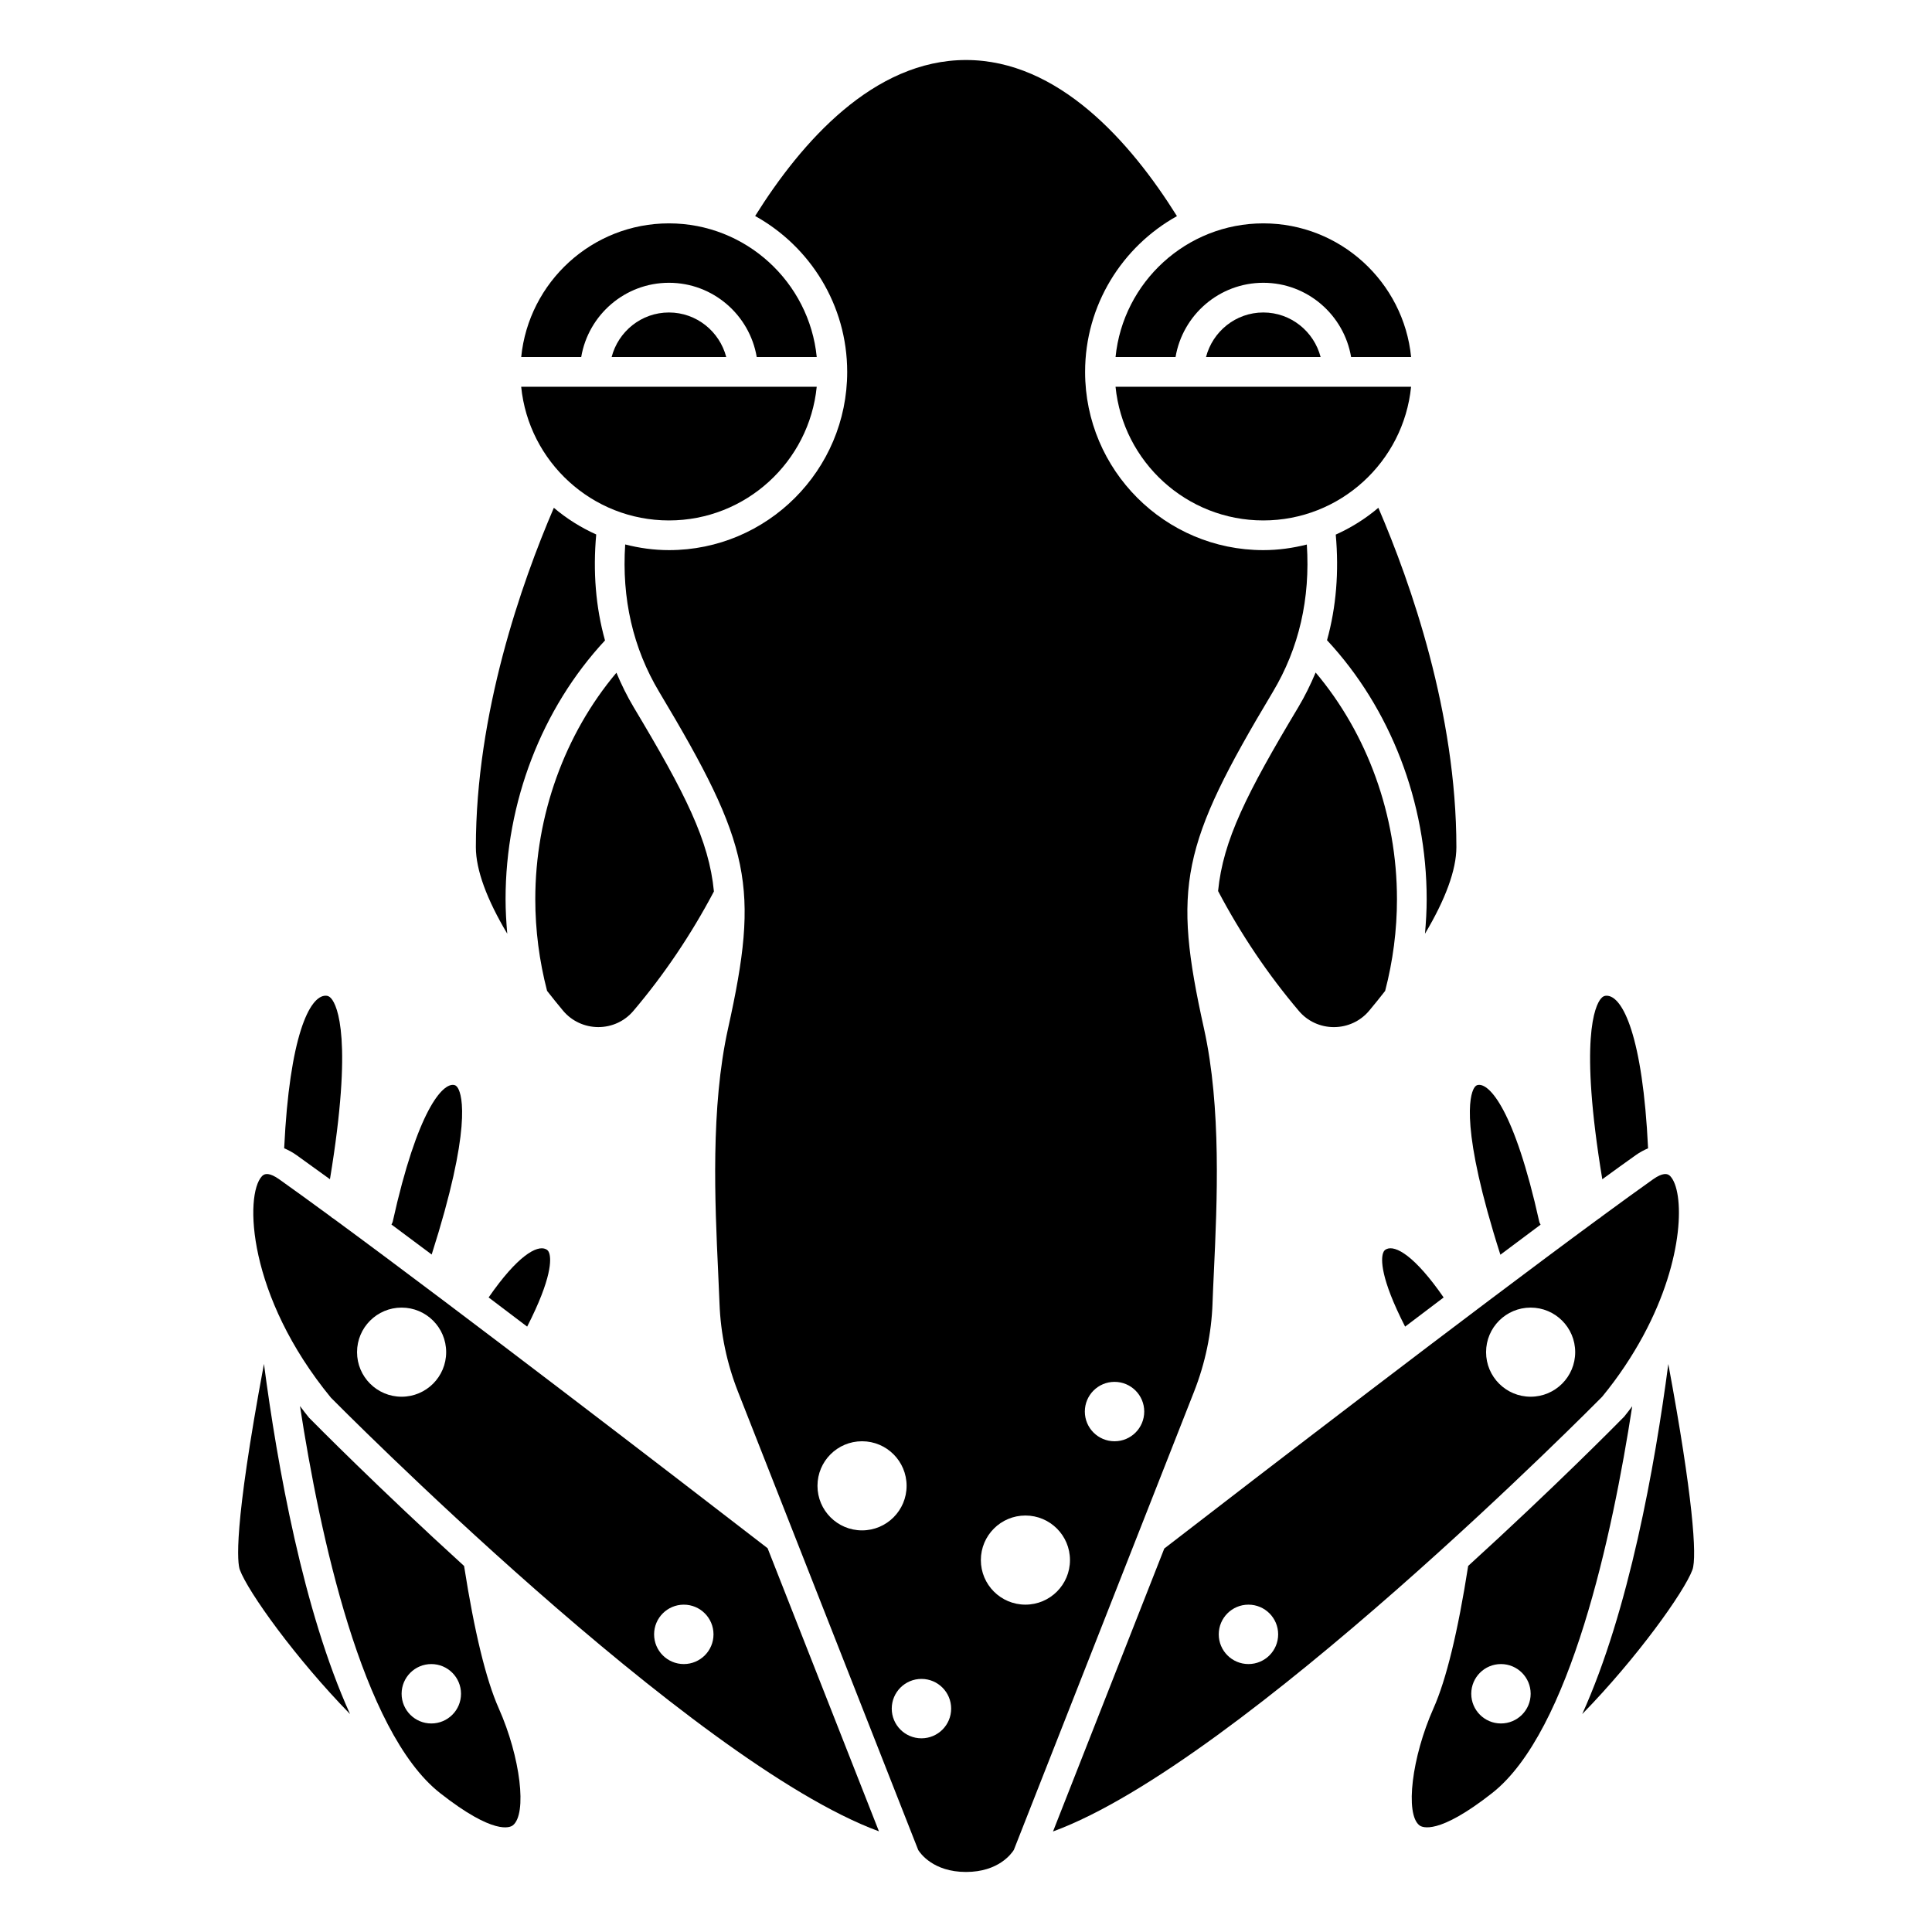 <?xml version="1.0" encoding="UTF-8"?>
<!-- Uploaded to: ICON Repo, www.svgrepo.com, Generator: ICON Repo Mixer Tools -->
<svg fill="#000000" width="800px" height="800px" version="1.1" viewBox="144 144 512 512" xmlns="http://www.w3.org/2000/svg">
 <g>
  <path d="m207.56 560.01c2.16 5.844 14.758 23.449 29.207 38.238-12.391-27.34-19.262-65.801-22.816-92.793-8.219 44-7.019 52.852-6.391 54.555z"/>
  <path d="m321.28 218.94c11.68 0 21.375 8.531 23.262 19.68h15.902c-1.98-19.859-18.785-35.426-39.16-35.426-20.371 0-37.18 15.562-39.16 35.426h15.902c1.879-11.148 11.578-19.68 23.254-19.68z"/>
  <path d="m439.63 238.62h15.902c1.883-11.152 11.578-19.68 23.262-19.68 11.684 0 21.375 8.531 23.262 19.68h15.902c-1.98-19.859-18.785-35.426-39.16-35.426-20.371 0.004-37.188 15.566-39.168 35.426z"/>
  <path d="m266.99 559c-22.68-20.648-39.418-37.598-41.117-39.316-0.832-1.008-1.59-2.039-2.375-3.066 5.219 33.902 16.398 86.266 37.117 102.56 14.348 11.281 18.582 9.109 19.285 8.562 3.848-2.996 2.035-18.074-3.731-31.023-3.363-7.566-6.453-20.266-9.18-37.715zm-8.688 41.738c-4.348 0-7.871-3.523-7.871-7.871 0-4.348 3.523-7.871 7.871-7.871 4.348 0 7.871 3.523 7.871 7.871 0.004 4.348-3.519 7.871-7.871 7.871z"/>
  <path d="m231.44 456.51c6.16-37.227 1.91-46.023 0.379-47.859-0.543-0.652-0.988-0.781-1.523-0.781-4.25 0-9.57 10.711-10.988 40.434 1.078 0.461 2.168 1.035 3.258 1.805 2.676 1.906 5.703 4.098 8.875 6.402z"/>
  <path d="m277.98 382.29c0-25.699 9.594-50.535 26.352-68.57-2.465-8.824-3.215-18.219-2.328-28.078-4.078-1.836-7.856-4.211-11.227-7.07-8.59 20-20.668 54.391-20.668 89.945 0 6.027 2.926 13.887 8.32 22.926-0.262-3.043-0.449-6.09-0.449-9.152z"/>
  <path d="m302.54 416.19h0.031c3.582 0 6.945-1.551 9.242-4.25 8.168-9.621 15.359-20.285 21.383-31.699-1.301-13.504-7.566-25.949-21.254-48.805-1.773-2.965-3.266-6.035-4.586-9.16-13.688 16.273-21.5 37.754-21.5 60.008 0 8.215 1.066 16.383 3.125 24.309 1.367 1.734 2.746 3.481 4.25 5.266 2.301 2.742 5.699 4.32 9.309 4.332z"/>
  <path d="m321.28 281.92c20.375 0 37.18-15.562 39.16-35.426h-78.32c1.98 19.863 18.785 35.426 39.16 35.426z"/>
  <path d="m288.64 475.03c-2.363-1.113-7.535 1.793-15.148 12.805 3.379 2.551 6.777 5.125 10.211 7.734 6.644-12.992 6.359-17.887 5.856-19.441-0.211-0.652-0.508-0.906-0.918-1.098z"/>
  <path d="m306.09 238.62h30.371c-1.758-6.769-7.871-11.809-15.184-11.809-7.316 0-13.43 5.039-15.188 11.809z"/>
  <path d="m509.28 278.57c-3.391 2.875-7.188 5.266-11.293 7.106 0.887 9.828 0.129 19.191-2.312 27.988 16.797 18.039 26.41 42.902 26.41 68.629 0 3.059-0.184 6.109-0.449 9.152 5.398-9.043 8.32-16.902 8.32-22.926 0-35.562-12.074-69.953-20.676-89.949z"/>
  <path d="m265.37 432.38c-0.398-0.672-0.738-0.793-1.059-0.855-2.981-0.516-9.629 6.441-16.238 36.238-0.062 0.277-0.215 0.5-0.332 0.746 3.449 2.562 6.984 5.199 10.66 7.953 10.668-33.449 8.078-42.18 6.969-44.082z"/>
  <path d="m568.58 514.16c4.449-5.418 7.984-10.828 10.828-16.062 0.035-0.066 0.062-0.129 0.102-0.191 11.082-20.551 10.82-38.242 7.156-42.18-0.219-0.234-0.676-0.695-1.668-0.57h-0.008-0.004c-0.684 0.09-1.613 0.449-2.922 1.379-3.961 2.809-8.543 6.133-13.582 9.832-0.25 0.234-0.512 0.441-0.824 0.605-34.551 25.383-89.848 67.898-115.11 87.402l-29.488 74.984c49.746-18.211 144.52-114.18 145.52-115.2zm-93.727 70.832c-4.348 0-7.871-3.523-7.871-7.871s3.523-7.871 7.871-7.871c4.348 0 7.871 3.523 7.871 7.871s-3.523 7.871-7.871 7.871zm74.781-70.848c-6.523 0-11.809-5.285-11.809-11.809 0-6.523 5.285-11.809 11.809-11.809 6.523 0 11.809 5.285 11.809 11.809 0 6.519-5.285 11.809-11.809 11.809z"/>
  <path d="m577.5 450.12c1.09-0.77 2.18-1.348 3.258-1.805-1.414-29.73-6.738-40.441-10.988-40.441-0.539 0-0.98 0.129-1.523 0.785-1.531 1.836-5.781 10.633 0.379 47.855 3.203-2.336 6.191-4.492 8.875-6.394z"/>
  <path d="m574.43 519.42c-1.785 1.828-18.605 18.859-41.348 39.566-2.727 17.449-5.812 30.148-9.188 37.723-5.766 12.949-7.582 28.027-3.731 31.023 0.699 0.547 4.941 2.715 19.285-8.562 20.707-16.285 31.887-68.602 37.109-102.5-0.703 0.918-1.383 1.848-2.129 2.754zm-32.66 81.316c-4.348 0-7.871-3.523-7.871-7.871 0-4.348 3.523-7.871 7.871-7.871s7.871 3.523 7.871 7.871c0 4.348-3.523 7.871-7.871 7.871z"/>
  <path d="m586.12 505.48c-3.555 26.988-10.43 65.438-22.816 92.77 14.449-14.789 27.047-32.395 29.207-38.238 1.262-3.43 0.094-19.668-6.391-54.531z"/>
  <path d="m552.27 468.55c-0.121-0.262-0.285-0.496-0.348-0.789-6.613-29.793-13.266-36.754-16.238-36.238-0.32 0.062-0.66 0.176-1.059 0.855-1.113 1.906-3.699 10.645 6.992 44.137 3.648-2.742 7.219-5.41 10.652-7.965z"/>
  <path d="m514.21 382.29c0-22.281-7.832-43.789-21.551-60.066-1.328 3.148-2.82 6.234-4.609 9.215-13.656 22.801-19.926 35.242-21.246 48.707 0.004 0.012 0.016 0.016 0.02 0.023 6.031 11.445 13.242 22.137 21.422 31.777 2.293 2.703 5.66 4.25 9.242 4.25h0.031c3.609-0.008 7.008-1.586 9.309-4.328 1.504-1.785 2.887-3.531 4.25-5.266 2.066-7.926 3.133-16.098 3.133-24.312z"/>
  <path d="m526.58 487.84c-7.613-11.016-12.785-13.938-15.156-12.809-0.41 0.191-0.703 0.445-0.914 1.094-0.504 1.551-0.793 6.445 5.859 19.445 3.414-2.59 6.828-5.172 10.211-7.731z"/>
  <path d="m478.79 281.92c20.375 0 37.18-15.562 39.16-35.426h-78.32c1.98 19.863 18.785 35.426 39.16 35.426z"/>
  <path d="m232.41 466.97c-0.312-0.164-0.57-0.371-0.82-0.602-5.043-3.699-9.629-7.023-13.582-9.832-1.297-0.922-2.219-1.285-2.906-1.379-0.008 0-0.016 0.004-0.02 0.004-0.012 0-0.02-0.008-0.031-0.008-0.977-0.113-1.43 0.34-1.648 0.574-4.609 4.949-3.906 31.641 18.316 58.695 0.77 0.762 95.445 96.621 145.21 114.9l-29.508-75.031c-25.316-19.543-80.523-61.992-115.01-87.324zm18.02 47.176c-6.523 0-11.809-5.285-11.809-11.809 0-6.523 5.285-11.809 11.809-11.809 6.523 0 11.809 5.285 11.809 11.809 0 6.519-5.285 11.809-11.809 11.809zm74.785 70.848c-4.348 0-7.871-3.523-7.871-7.871s3.523-7.871 7.871-7.871 7.871 3.523 7.871 7.871-3.523 7.871-7.871 7.871z"/>
  <path d="m478.79 226.81c-7.312 0-13.426 5.039-15.184 11.809h30.371c-1.762-6.769-7.875-11.809-15.188-11.809z"/>
  <path d="m465.33 489.43c0.09-2.551 0.223-5.367 0.363-8.391 0.852-18.375 2.016-43.535-2.621-64.441-8.359-37.676-6.144-48.512 18.23-89.211 6.957-11.617 9.961-24.754 9.02-39.082-3.699 0.934-7.547 1.484-11.531 1.484-26.043 0-47.23-21.188-47.23-47.23 0-17.738 9.844-33.211 24.344-41.285-12.289-19.664-31.402-41.371-55.902-41.371-24.484 0-43.594 21.684-55.883 41.34 14.531 8.062 24.395 23.551 24.395 41.316 0 26.043-21.188 47.23-47.23 47.23-4.012 0-7.883-0.555-11.602-1.504-0.945 14.332 2.059 27.469 9.02 39.102 24.375 40.695 26.59 51.535 18.23 89.211-4.637 20.902-3.473 46.066-2.621 64.441 0.141 3.027 0.273 5.84 0.363 8.391 0.293 7.981 1.938 15.84 4.887 23.359l47.773 121.48c0.508 0.816 3.934 5.82 12.668 5.82 8.656 0 12.098-4.922 12.672-5.84l47.77-121.47c2.949-7.516 4.598-15.375 4.887-23.355zm-104.69 48.328c0-6.523 5.285-11.809 11.809-11.809 6.523 0 11.809 5.285 11.809 11.809 0 6.523-5.285 11.809-11.809 11.809-6.519 0-11.809-5.285-11.809-11.809zm27.555 66.914c-4.348 0-7.871-3.523-7.871-7.871 0-4.348 3.523-7.871 7.871-7.871s7.871 3.523 7.871 7.871c0 4.348-3.523 7.871-7.871 7.871zm27.551-35.426c-6.523 0-11.809-5.285-11.809-11.809s5.285-11.809 11.809-11.809c6.523 0 11.809 5.285 11.809 11.809s-5.285 11.809-11.809 11.809zm23.617-43.297c-4.348 0-7.871-3.523-7.871-7.871s3.523-7.871 7.871-7.871 7.871 3.523 7.871 7.871c0 4.352-3.523 7.871-7.871 7.871z"/>
 </g>
</svg>